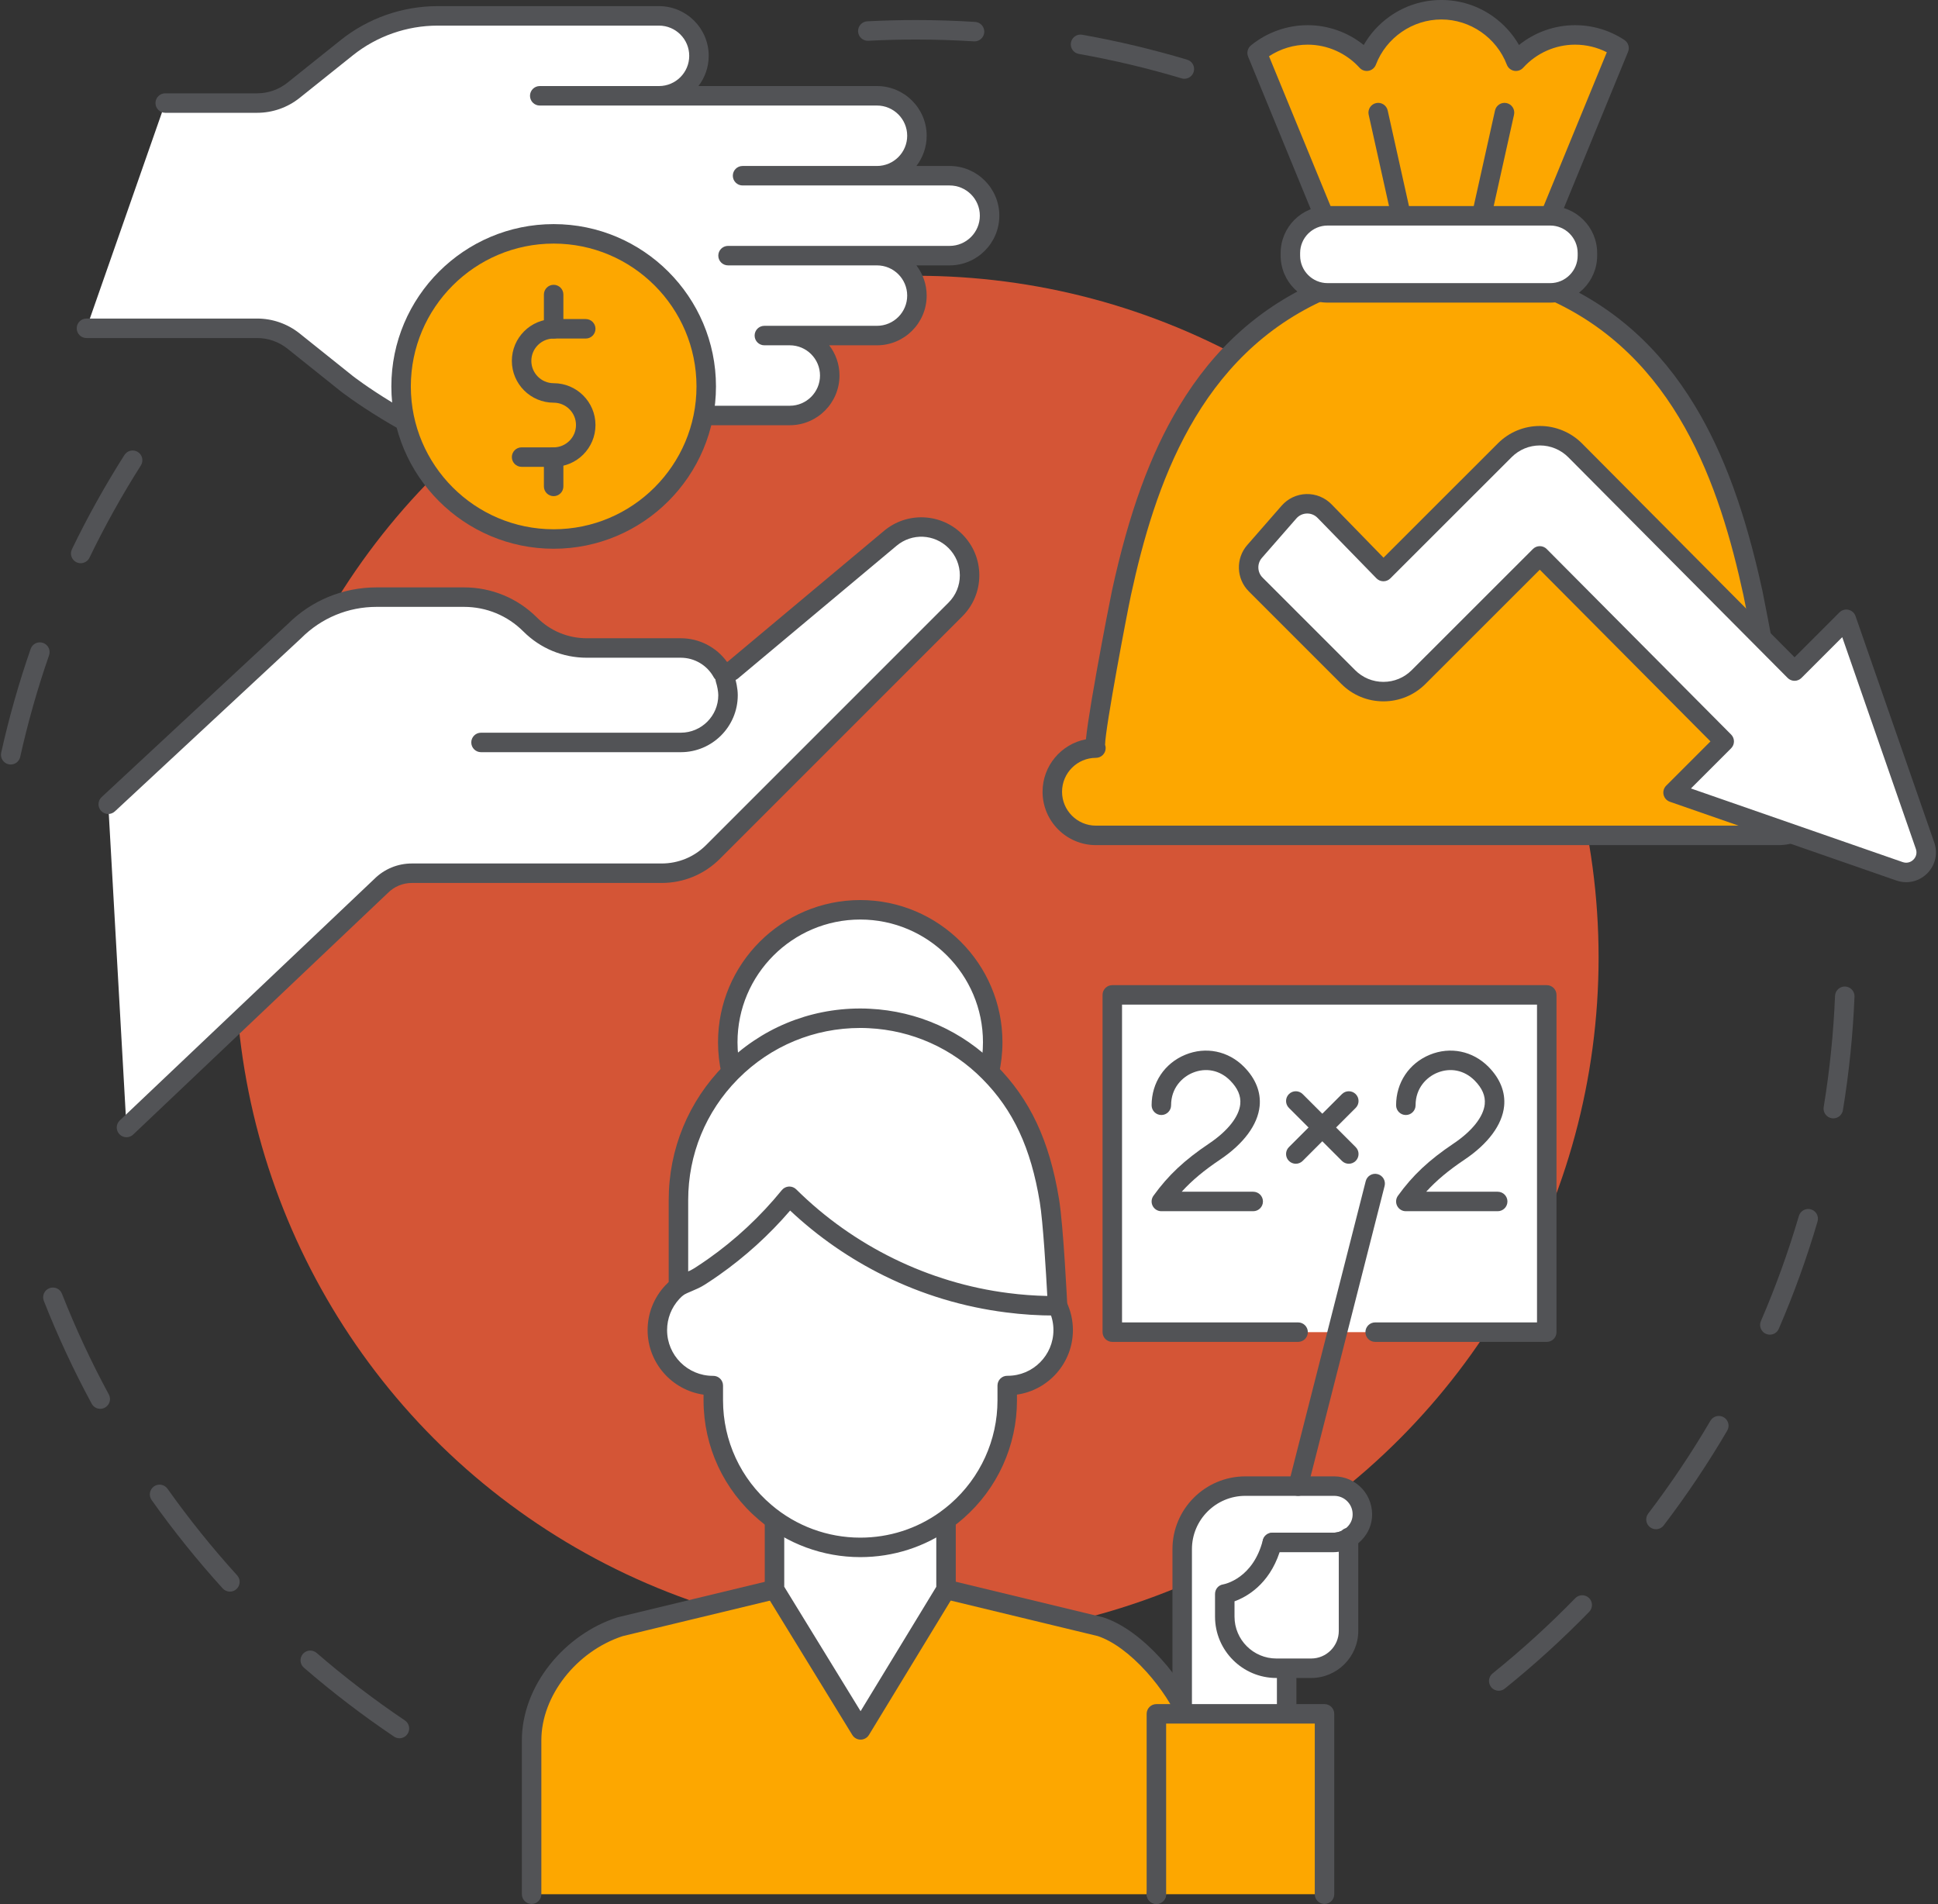 <?xml version="1.0" encoding="UTF-8" standalone="no"?><svg xmlns="http://www.w3.org/2000/svg" xmlns:xlink="http://www.w3.org/1999/xlink" fill="#000000" height="2841.1" preserveAspectRatio="xMidYMid meet" version="1" viewBox="659.8 579.5 2892.0 2841.1" width="2892" zoomAndPan="magnify"><rect x="659.8" y="579.5" width="2892.0" height="2841.1" fill="#333333" stroke="none"/><g><g><g><g id="change1_9"><path d="M2427.18,697.029c-1.381,0-2.784-0.198-4.176-0.616c-50.07-14.994-101.659-27.257-153.332-36.447 c-7.904-1.406-13.171-8.952-11.765-16.856c1.404-7.904,8.955-13.168,16.855-11.766c52.766,9.385,105.449,21.907,156.583,37.22 c7.689,2.303,12.057,10.404,9.754,18.094C2439.213,692.959,2433.435,697.029,2427.18,697.029z M2114.086,641.241 c-0.308,0-0.615-0.009-0.926-0.029c-28.772-1.807-57.93-2.723-86.665-2.723c-23.578,0-47.447,0.617-70.946,1.833 c-8.013,0.421-14.852-5.748-15.267-13.764c-0.415-8.016,5.748-14.852,13.764-15.267c23.997-1.243,48.371-1.873,72.448-1.873 c29.339,0,59.111,0.936,88.487,2.781c8.012,0.503,14.098,7.407,13.596,15.417 C2128.094,635.317,2121.697,641.241,2114.086,641.241z" fill="#525356"/></g><g id="change1_24"><path d="M675.787,1720.298c-1.045,0-2.107-0.114-3.169-0.35c-7.836-1.743-12.776-9.508-11.033-17.344 c11.622-52.253,26.416-104.349,43.972-154.84c2.636-7.582,10.92-11.591,18.502-8.955c7.582,2.637,11.592,10.92,8.955,18.502 c-17.189,49.436-31.675,100.443-43.054,151.604C688.456,1715.688,682.449,1720.298,675.787,1720.298z M780.213,1419.913 c-2.123,0-4.278-0.468-6.318-1.454c-7.226-3.495-10.251-12.187-6.756-19.414c23.273-48.115,49.628-95.421,78.334-140.606 c4.304-6.776,13.288-8.78,20.063-4.475c6.776,4.305,8.779,13.287,4.474,20.063c-28.108,44.245-53.914,90.565-76.7,137.677 C790.799,1416.891,785.613,1419.913,780.213,1419.913z" fill="#525356"/></g><g id="change1_4"><path d="M1255.848,3173.273c-2.792,0-5.613-0.803-8.103-2.48 c-46.639-31.398-91.881-65.997-134.47-102.834c-6.072-5.252-6.736-14.431-1.484-20.502c5.252-6.073,14.431-6.734,20.502-1.485 c41.707,36.076,86.013,69.959,131.686,100.708c6.659,4.482,8.424,13.515,3.941,20.174 C1265.112,3171.023,1260.522,3173.273,1255.848,3173.273z M1002.901,2954.48c-3.955,0-7.896-1.604-10.764-4.763 c-37.848-41.669-73.536-86.054-106.074-131.922c-4.644-6.547-3.102-15.62,3.445-20.265c6.547-4.643,15.62-3.104,20.265,3.445 c31.866,44.918,66.817,88.386,103.883,129.196c5.397,5.942,4.956,15.135-0.987,20.533 C1009.885,2953.234,1006.387,2954.48,1002.901,2954.48z M809.416,2681.693c-5.163,0-10.164-2.759-12.795-7.619 c-26.809-49.52-50.838-101.157-71.42-153.477c-2.939-7.47,0.735-15.908,8.206-18.846c7.468-2.939,15.909,0.734,18.846,8.206 c20.152,51.229,43.68,101.789,69.932,150.277c3.822,7.059,1.197,15.88-5.862,19.702 C814.125,2681.127,811.755,2681.693,809.416,2681.693z" fill="#525356"/></g><g id="change1_29"><path d="M2896.29,3102.37c-4.249,0-8.46-1.854-11.33-5.421c-5.034-6.253-4.046-15.404,2.208-20.437 c43.155-34.738,84.644-72.491,123.316-112.214c5.6-5.752,14.802-5.875,20.553-0.276c5.752,5.6,5.875,14.802,0.276,20.553 c-39.487,40.56-81.852,79.111-125.917,114.581C2902.709,3101.319,2899.49,3102.37,2896.29,3102.37z M3130.91,2861.365 c-3.07,0-6.165-0.97-8.797-2.973c-6.386-4.866-7.619-13.986-2.754-20.371c33.612-44.12,64.844-90.721,92.828-138.509 c4.056-6.927,12.962-9.253,19.886-5.199c6.928,4.057,9.254,12.96,5.199,19.887c-28.575,48.799-60.467,96.385-94.788,141.436 C3139.623,2859.39,3135.292,2861.365,3130.91,2861.365z M3300.866,2571.072c-1.924,0-3.879-0.384-5.758-1.196 c-7.37-3.184-10.762-11.739-7.578-19.107c21.996-50.909,41.056-103.669,56.646-156.814c2.26-7.704,10.34-12.113,18.038-9.856 c7.704,2.259,12.116,10.335,9.856,18.038c-15.925,54.28-35.39,108.167-57.856,160.161 C3311.843,2567.788,3306.49,2571.072,3300.866,2571.072z M3395.582,2248.279c-0.783,0-1.576-0.064-2.374-0.194 c-7.921-1.301-13.288-8.777-11.987-16.698c8.963-54.584,14.662-110.398,16.937-165.888c0.328-8.021,7.083-14.268,15.119-13.927 c8.02,0.329,14.255,7.098,13.927,15.119c-2.323,56.665-8.143,113.662-17.298,169.407 C3408.737,2243.221,3402.572,2248.279,3395.582,2248.279z" fill="#525356"/></g><g id="change2_1"><circle cx="2028.077" cy="2008.252" fill="#d45536" r="1017.233"/></g></g><g><g><g><g><g id="change3_1"><path d="M1453.098,3405.992v-229.729c0-75.665,60.129-146.131,132.071-169.406l230.389-55.549 l256.495-0.015l229.853,55.52c54.314,17.57,113.698,89.074,133.675,142.497l-50.143,256.682L1453.098,3405.992 L1453.098,3405.992z" fill="#fda700"/></g><g id="change1_16"><path d="M2385.454,3420.529c-0.925,0-1.862-0.088-2.802-0.271c-7.878-1.54-13.018-9.174-11.479-17.052 l49.334-252.55c-9.786-24.191-28.125-52.409-49.681-76.304c-24.437-27.087-50.299-46.082-72.892-53.546l-227.611-54.979 l-253.037,0.016l-228.162,55.01c-69.297,22.669-121.491,89.384-121.491,155.408v229.729c0,8.028-6.507,14.535-14.535,14.535 c-8.028,0-14.535-6.507-14.535-14.535v-229.729c0-39.149,15.005-79.435,42.25-113.438 c26.145-32.63,61.617-57.417,99.881-69.798c0.352-0.114,0.708-0.214,1.068-0.301l230.389-55.549 c1.115-0.269,2.258-0.405,3.405-0.405l256.496-0.016c1.15,0,2.296,0.135,3.413,0.406l229.853,55.519 c0.357,0.085,0.711,0.186,1.061,0.3c58.7,18.988,121.237,93.528,142.816,151.235c0.94,2.515,1.165,5.243,0.651,7.877 l-50.142,256.682C2398.347,3415.716,2392.267,3420.529,2385.454,3420.529z" fill="#525356"/></g></g><g><g id="change4_7"><path d="M2072.053 2846.812L2071.517 2846.455 2071.517 2951.34 1944.067 3160.786 1815.558 2951.308 1815.558 2847.996z" fill="#ffffff"/></g><g id="change1_26"><path d="M1944.067,3175.321c-5.055,0-9.746-2.625-12.39-6.935l-128.51-209.477 c-1.403-2.287-2.145-4.917-2.145-7.601v-103.312c0-8.028,6.507-14.535,14.535-14.535c8.028,0,14.535,6.507,14.535,14.535 v99.208l113.925,185.703l112.965-185.642v-100.811c0-5.358,2.948-10.282,7.671-12.812c4.723-2.53,10.455-2.256,14.916,0.71 l0.536,0.356c5.38,3.58,7.604,10.122,5.948,16.025v100.606c0,2.665-0.733,5.279-2.118,7.556l-127.449,209.445 c-2.632,4.326-7.327,6.97-12.391,6.979C1944.086,3175.321,1944.077,3175.321,1944.067,3175.321z" fill="#525356"/></g></g></g><g><g id="change4_3"><path d="M2237.943,2527.963c0,0,0,0,0-0.089l-391.479-295.972l-174.244,267.344 c-3.299,2.675-6.509,5.528-9.364,8.651c-13.735,14.805-22.118,34.605-22.118,56.367c0,45.664,36.925,82.765,82.766,82.765 c0.268,0,0.446,0,0.715,0v22.118c0,66.982,30.055,126.916,77.415,167.051c38.172,32.644,87.851,52.266,141.899,52.266 c47.805,0,91.954-15.252,127.986-41.207c0.178-0.178,0.357-0.267,0.535-0.445c5.44-3.926,10.702-8.117,15.698-12.485 c46.021-40.225,75.096-99.358,75.096-165.18v-22.205c0.535,0,0.802,0,0.802,0c45.753,0,82.677-37.015,82.677-82.678 C2246.327,2551.24,2243.295,2538.933,2237.943,2527.963z" fill="#ffffff"/></g><g id="change1_18"><path d="M1943.532,2902.997c-55.556,0-109.304-19.801-151.345-55.754 c-52.414-44.417-82.503-109.346-82.503-178.097v-8.562c-47.133-6.728-83.481-47.36-83.481-96.322 c0-24.652,9.233-48.181,25.998-66.252c2.558-2.798,5.484-5.57,9.057-8.566l173.029-265.48c2.201-3.377,5.706-5.689,9.676-6.382 c3.972-0.692,8.051,0.294,11.267,2.725l391.48,295.97c2.16,1.634,3.789,3.811,4.757,6.267 c6.235,13.133,9.395,27.161,9.395,41.718c0,48.946-36.354,89.557-83.481,96.248v8.636c0,67.455-29.183,131.648-80.065,176.122 c-5.21,4.559-10.691,8.928-16.292,12.992c-0.057,0.046-0.112,0.089-0.166,0.13c-0.273,0.229-0.555,0.449-0.844,0.657 C2040.099,2887.801,1992.904,2902.997,1943.532,2902.997z M1850.13,2252.895l-165.733,254.286 c-0.827,1.268-1.847,2.4-3.022,3.353c-3.265,2.647-5.74,4.925-7.791,7.168c-11.834,12.757-18.312,29.264-18.312,46.56 c0,37.622,30.609,68.231,68.233,68.231h0.715c8.028,0,14.535,6.507,14.535,14.535v22.118 c0,60.191,26.344,117.036,72.277,155.962c36.83,31.496,83.869,48.818,132.501,48.818c43.057,0,84.211-13.19,119.055-38.151 c0.038-0.031,0.075-0.061,0.113-0.089c0.274-0.23,0.556-0.451,0.847-0.661c5.031-3.631,9.953-7.547,14.634-11.641 c44.572-38.957,70.132-95.173,70.132-154.239v-22.206c0-8.028,6.507-14.535,14.535-14.535h0.803 c37.574,0,68.142-30.569,68.142-68.143c0-9.393-1.876-18.474-5.583-27.041L1850.13,2252.895z" fill="#525356"/></g></g><g><g id="change1_6"><path d="M1837.745,2379.104c-3.225,0-6.471-1.068-9.167-3.261c-6.226-5.067-7.165-14.224-2.096-20.449 c60.678-74.544,100.817-163.924,116.079-258.476c1.279-7.924,8.736-13.314,16.666-12.033 c7.925,1.279,13.312,8.74,12.033,16.666c-16.073,99.578-58.34,193.702-122.232,272.194 C1846.154,2377.274,1841.968,2379.104,1837.745,2379.104z" fill="#525356"/></g><g><g id="change4_10"><path d="M2136.141,2179.174c3.308-14.309,5.046-29.198,5.046-44.5 c0-109.098-88.503-197.602-197.684-197.602s-197.684,88.503-197.684,197.602c0,15.302,1.737,30.191,5.046,44.5H2136.141z" fill="#ffffff"/></g><g id="change1_15"><path d="M2136.154,2193.712c-1.085,0-2.187-0.122-3.288-0.377c-7.822-1.808-12.696-9.615-10.887-17.436 c3.101-13.41,4.673-27.279,4.673-41.225c0-100.943-82.16-183.066-183.15-183.066c-100.988,0-183.149,82.123-183.149,183.066 c0,13.947,1.572,27.817,4.673,41.225c1.808,7.822-3.065,15.627-10.887,17.436c-7.824,1.807-15.627-3.065-17.436-10.887 c-3.596-15.553-5.42-31.626-5.42-47.774c0-116.972,95.201-212.136,212.219-212.136c117.019,0,212.22,95.164,212.22,212.136 c0,16.147-1.824,32.22-5.421,47.774C2148.749,2189.168,2142.767,2193.712,2136.154,2193.712z" fill="#525356"/></g></g><g><g id="change4_4"><path d="M1672.221,2499.245c10.881-5.887,21.495-8.651,31.929-15.341 c6.778-4.37,13.467-8.83,20.068-13.467c42.632-29.967,80.804-65.643,113.537-105.867 c86.155,85.354,199.515,142.97,325.092,158.845c24.616,3.211,49.678,4.727,75.096,4.549c0,0,0,0,0-0.089 c-0.179-3.746-5.797-118.532-12.219-157.239c-13.646-83.123-41.028-142.434-89.635-191.398 c-46.111-46.734-109.166-76.613-179.18-80.002c-4.458-0.268-8.918-0.357-13.378-0.357c-75.364,0-143.415,30.681-192.648,80.27 v0.089h-0.089c-48.518,48.964-78.575,116.391-78.575,190.952L1672.221,2499.245L1672.221,2499.245z" fill="#ffffff"/></g><g id="change1_19"><path d="M2233.995,2542.511c-24.631,0-49.178-1.573-73.03-4.684 c-63.298-8.003-124.513-26.424-181.882-54.747c-51.317-25.335-98.408-57.999-140.189-97.22 c-31.356,36.47-67.062,68.875-106.319,96.469c-6.311,4.435-13.031,8.945-20.548,13.793 c-7.034,4.509-13.768,7.352-20.281,10.102c-4.399,1.858-8.556,3.613-12.611,5.807c-4.505,2.435-9.959,2.322-14.357-0.3 c-4.399-2.622-7.094-7.364-7.094-12.485v-129.056c0-75.858,29.401-147.306,82.786-201.182 c0.032-0.032,0.064-0.065,0.096-0.097c0,0,0.001-0.001,0.002-0.002c54.14-54.532,126.22-84.564,202.962-84.564 c5.262,0,9.897,0.123,14.166,0.378c71.509,3.48,138.531,33.419,188.738,84.308c50.47,50.842,79.357,112.302,93.632,199.252 c6.704,40.414,12.337,157.724,12.393,158.905c0.011,0.229,0.017,0.459,0.017,0.69c0,7.988-6.446,14.567-14.433,14.624 C2236.695,2542.507,2235.344,2542.511,2233.995,2542.511z M1837.756,2350.034c3.821,0,7.5,1.506,10.229,4.209 c85.592,84.797,198.059,139.755,316.684,154.75c18.989,2.477,38.416,3.925,57.969,4.331 c-1.773-33.004-6.304-110.492-11.252-140.311c-13.236-80.63-39.639-137.227-85.612-183.538 c-45.121-45.733-105.332-72.615-169.566-75.723c-0.056-0.003-0.113-0.006-0.169-0.009c-3.706-0.222-7.796-0.331-12.507-0.331 c-68.656,0-133.162,26.761-181.735,75.376c-0.409,0.469-0.849,0.912-1.314,1.326 c-47.551,48.321-73.726,112.235-73.726,180.074v106.526c3.325-1.501,6.517-3.103,9.551-5.048 c7.158-4.616,13.565-8.915,19.556-13.124c41.365-29.077,78.583-63.781,110.62-103.148c2.589-3.181,6.401-5.12,10.497-5.34 C1837.237,2350.041,1837.497,2350.034,1837.756,2350.034z" fill="#525356"/></g></g></g></g><g><g><g id="change4_11"><path d="M2596.902 2567.303L2319.629 2567.303 2319.629 2064.048 2967.954 2064.048 2967.954 2567.303 2711.898 2567.303z" fill="#ffffff"/></g><g id="change1_30"><path d="M2967.954,2581.837H2711.9c-8.028,0-14.535-6.507-14.535-14.535s6.507-14.535,14.535-14.535 h241.519v-474.184h-619.254v474.184h262.738c8.028,0,14.535,6.507,14.535,14.535s-6.507,14.535-14.535,14.535H2319.63 c-8.028,0-14.535-6.507-14.535-14.535v-503.254c0-8.028,6.507-14.535,14.535-14.535h648.324 c8.028,0,14.535,6.507,14.535,14.535v503.254C2982.489,2575.329,2975.982,2581.837,2967.954,2581.837z" fill="#525356"/></g></g><g><g id="change1_21"><path d="M2894.751,2386.837h-137.083c-5.456,0-10.453-3.055-12.939-7.912s-2.043-10.697,1.148-15.122 c22.018-30.547,46.12-53.163,83.189-78.062c27.602-18.541,44.498-39.918,46.356-58.651 c1.216-12.274-3.744-23.836-15.165-35.344c-15.204-15.319-36.063-19.613-55.795-11.483 c-15.595,6.425-32.259,22.538-32.259,48.492c0,8.028-6.507,14.535-14.535,14.535s-14.535-6.507-14.535-14.535 c0-33.719,19.257-62.598,50.255-75.37c30.54-12.582,64.068-5.729,87.503,17.884c17.415,17.547,25.527,37.841,23.459,58.691 c-2.756,27.795-23.735,56.176-59.074,79.914c-23.852,16.021-41.783,30.919-57.217,47.895h106.693 c8.028,0,14.535,6.507,14.535,14.535C2909.287,2380.333,2902.779,2386.837,2894.751,2386.837z" fill="#525356"/></g><g id="change1_7"><path d="M2529.913,2386.837h-137.083c-5.456,0-10.452-3.055-12.939-7.912 c-2.486-4.856-2.043-10.697,1.148-15.122c22.018-30.547,46.12-53.163,83.189-78.062 c27.602-18.541,44.498-39.918,46.356-58.651c1.216-12.274-3.744-23.836-15.166-35.344 c-15.204-15.319-36.063-19.613-55.795-11.483c-15.595,6.425-32.259,22.538-32.259,48.492c0,8.028-6.507,14.535-14.535,14.535 s-14.535-6.507-14.535-14.535c0-33.719,19.257-62.598,50.255-75.37c30.538-12.582,64.068-5.729,87.503,17.884 c17.415,17.547,25.527,37.841,23.459,58.691c-2.757,27.795-23.735,56.176-59.074,79.914 c-23.853,16.021-41.783,30.919-57.217,47.895h106.693c8.028,0,14.535,6.507,14.535,14.535 C2544.449,2380.333,2537.941,2386.837,2529.913,2386.837z" fill="#525356"/></g><g><g id="change1_12"><path d="M2672.571,2316.021c-3.721,0-7.438-1.419-10.279-4.257l-79.103-79.105 c-5.676-5.676-5.676-14.879,0-20.555c5.676-5.676,14.879-5.676,20.555,0l79.103,79.104c5.676,5.676,5.676,14.879,0,20.555 C2680.011,2314.601,2676.291,2316.021,2672.571,2316.021z" fill="#525356"/></g><g id="change1_14"><path d="M2593.467,2316.021c-3.72,0-7.439-1.419-10.278-4.257c-5.676-5.676-5.676-14.879,0-20.555 l79.103-79.104c5.676-5.676,14.88-5.676,20.555,0c5.676,5.676,5.676,14.879,0,20.555l-79.103,79.105 C2600.908,2314.603,2597.187,2316.021,2593.467,2316.021z" fill="#525356"/></g></g></g></g><g><g><g id="change4_2"><path d="M2423.952,3136.871v-245.731c0-51.978,42.216-94.107,94.195-94.107h132.629 c24.626,0,44.239,21.108,41.864,46.173c-2.022,21.899-21.724,37.906-43.623,37.906h-90.589l21.395,191.12v64.624 L2423.952,3136.871z" fill="#ffffff"/></g><g id="change1_1"><path d="M2423.952,3151.406c-8.028,0-14.535-6.507-14.535-14.535v-245.731 c0-59.906,48.776-108.642,108.73-108.642h132.629c15.909,0,31.17,6.747,41.871,18.509 c10.701,11.761,15.972,27.643,14.464,43.57c-2.644,28.623-28.163,51.072-58.093,51.072h-74.336l19.587,174.968 c0.061,0.537,0.09,1.076,0.09,1.616v64.625c0,8.028-6.507,14.535-14.535,14.535s-14.535-6.507-14.535-14.535v-63.814 l-21.304-190.315c-0.459-4.11,0.853-8.223,3.611-11.305c2.758-3.084,6.697-4.846,10.834-4.846h90.589 c15.066,0,27.87-10.854,29.149-24.71c0.752-7.943-1.742-15.496-7.022-21.301s-12.515-9.001-20.367-9.001h-132.629 c-43.924,0-79.66,35.696-79.66,79.572v245.733C2438.487,3144.899,2431.979,3151.406,2423.952,3151.406z" fill="#525356"/></g></g><g><g id="change4_9"><path d="M2672.165,2874.741c-6.834,4.062-14.833,6.37-23.149,6.37h-90.589l-0.014,0.012 c-17.371,68.427-70.932,76.89-70.932,76.89v33.821c0,42.516,34.466,76.983,76.983,76.983h51.897 c30.817,0,55.801-24.983,55.801-55.801v-139.237L2672.165,2874.741z" fill="#ffffff"/></g><g id="change1_5"><path d="M2616.362,3083.352h-51.896c-50.465,0-91.518-41.055-91.518-91.518v-33.819 c0-7.23,5.066-13.321,12.217-14.35c2.643-0.484,44.681-9.073,59.162-66.116c0.697-2.743,2.18-5.225,4.267-7.138 c2.681-2.458,6.198-3.833,9.835-3.833h90.589c4.293,0,8.535-0.906,12.451-2.641c2.653-2.88,6.455-4.687,10.678-4.691 c0.006,0,0.013,0,0.017,0c8.013,0,14.515,6.485,14.535,14.502l0.002,0.962c0,0.096-0.001,0.191-0.002,0.287v138.021 C2686.698,3051.799,2655.145,3083.352,2616.362,3083.352z M2502.017,2968.95v22.885c0,34.434,28.014,62.448,62.448,62.448 h51.896c22.754,0,41.266-18.511,41.266-41.266v-117.995c-2.843,0.415-5.722,0.626-8.611,0.626h-79.708 C2553.258,2944.048,2520.071,2962.369,2502.017,2968.95z" fill="#525356"/></g></g><g><g id="change3_3"><path d="M2385.438 3136.858H2636.326V3405.992H2385.438z" fill="#fda700"/></g><g id="change1_2"><path d="M2636.324,3420.527c-8.028,0-14.535-6.507-14.535-14.535v-254.598h-221.817v254.598 c0,8.028-6.507,14.535-14.535,14.535s-14.535-6.507-14.535-14.535v-269.134c0-8.028,6.507-14.535,14.535-14.535h250.886 c8.028,0,14.535,6.507,14.535,14.535v269.134C2650.859,3414.02,2644.352,3420.527,2636.324,3420.527z" fill="#525356"/></g></g><g id="change1_20"><path d="M2596.912,2811.571c-1.188,0-2.394-0.147-3.598-0.453c-7.778-1.981-12.479-9.894-10.497-17.673 l114.996-451.467c1.98-7.779,9.891-12.481,17.673-10.497c7.778,1.981,12.479,9.894,10.497,17.673l-114.997,451.467 C2609.313,2807.195,2603.399,2811.571,2596.912,2811.571z" fill="#525356"/></g></g></g><g><g><g id="change4_5"><path d="M906.363,733.29h137.241c19.695,0,38.803-6.703,54.182-19.006l79.474-63.579 c38.448-30.757,86.218-47.514,135.454-47.514h330.5c32.932,0,59.629,26.696,59.629,59.629l0,0 c0,32.932-26.696,59.629-59.629,59.629H1465.23h42.463h460.769c32.932,0,59.629,26.696,59.629,59.629l0,0 c0,32.932-26.697,59.629-59.629,59.629h-200.57h308.987c32.932,0,59.629,26.696,59.629,59.629l0,0 c0,32.932-26.697,59.629-59.629,59.629h-108.416h-222.253h222.253c32.932,0,59.629,26.696,59.629,59.629l0,0 c0,32.932-26.697,59.629-59.629,59.629h-168.045h37.946c32.932,0,59.629,26.697,59.629,59.629l0,0 c0,32.932-26.697,59.629-59.629,59.629h-37.946h-158.995l-253.48,65.05c-119.849-42.337-207.676-110.161-210.681-112.565 l-79.474-63.579c-15.379-12.303-34.487-19.006-54.182-19.006H788.818L906.363,733.29z" fill="#ffffff"/></g><g id="change1_22"><path d="M1387.941,1279.065c-1.64,0-3.277-0.278-4.842-0.83 c-124.147-43.856-214.046-114.221-214.92-114.92l-79.473-63.579c-12.753-10.202-28.77-15.821-45.102-15.821H788.818 c-8.028,0-14.535-6.507-14.535-14.535c0-8.028,6.507-14.535,14.535-14.535h254.788c22.908,0,45.374,7.881,63.262,22.191 l79.473,63.579c0.828,0.66,85.246,66.541,202.298,108.73l249.173-63.944c1.181-0.303,2.395-0.456,3.613-0.456h196.94 c24.866,0,45.094-20.229,45.094-45.094c0-24.865-20.229-45.094-45.094-45.094h-37.946c-8.028,0-14.535-6.507-14.535-14.535 s6.507-14.535,14.535-14.535h168.045c24.865,0,45.094-20.229,45.094-45.094c0-24.865-20.229-45.094-45.094-45.094h-222.253 c-8.028,0-14.535-6.507-14.535-14.535s6.507-14.535,14.535-14.535h330.67c24.866,0,45.095-20.229,45.095-45.094 c0-24.866-20.229-45.094-45.095-45.094h-308.986c-8.028,0-14.535-6.507-14.535-14.535s6.507-14.535,14.535-14.535h200.569 c24.865,0,45.094-20.229,45.094-45.094c0-24.865-20.229-45.094-45.094-45.094H1465.23c-8.028,0-14.535-6.507-14.535-14.535 s6.507-14.535,14.535-14.535h177.984c24.865,0,45.094-20.229,45.094-45.094c0-24.866-20.229-45.094-45.094-45.094h-330.501 c-45.761,0-90.641,15.743-126.374,44.329l-79.473,63.579c-17.888,14.31-40.355,22.191-63.262,22.191H906.362 c-8.028,0-14.535-6.507-14.535-14.535c0-8.028,6.507-14.535,14.535-14.535h137.242c16.332,0,32.349-5.619,45.102-15.821 l79.473-63.579c40.868-32.694,92.198-50.699,144.534-50.699h330.501c40.894,0,74.164,33.27,74.164,74.164 c0,16.951-5.715,32.589-15.32,45.094h266.405c40.894,0,74.164,33.27,74.164,74.164c0,16.951-5.716,32.589-15.32,45.094h49.573 c40.894,0,74.165,33.27,74.165,74.164c0,40.894-33.271,74.164-74.165,74.164h-49.573c9.606,12.505,15.321,28.144,15.321,45.094 c0,40.894-33.27,74.164-74.164,74.164h-71.257c9.606,12.505,15.32,28.144,15.32,45.094c0,40.894-33.27,74.164-74.164,74.164 h-195.105l-251.704,64.594C1390.367,1278.914,1389.153,1279.065,1387.941,1279.065z" fill="#525356"/></g></g><g><g id="change3_7"><circle cx="1486.011" cy="1156.114" fill="#fda700" r="227.674"/></g><g id="change1_27"><path d="M1486.011,1398.323c-133.554,0-242.209-108.655-242.209-242.209s108.655-242.209,242.209-242.209 s242.209,108.654,242.209,242.209S1619.565,1398.323,1486.011,1398.323z M1486.011,942.975 c-117.525,0-213.139,95.614-213.139,213.139c0,117.525,95.614,213.139,213.139,213.139 c117.525,0,213.139-95.614,213.139-213.139S1603.536,942.975,1486.011,942.975z" fill="#525356"/></g></g><g><g id="change4_1"><path d="M821.34,1779.574l277.775-258.246c32.531-32.531,76.652-50.807,122.658-50.807h130.418 c37.091,0,72.662,14.734,98.889,40.961l0,0c22.366,22.366,52.699,34.93,84.328,34.93h140.331c26.59,0,49.742,14.728,61.74,36.47 l14.282-2.14l236.605-198.004c28.623-23.954,70.8-22.084,97.192,4.308l0,0c28.139,28.139,28.139,73.76,0,101.899 l-361.803,361.802c-20.332,20.332-47.909,31.755-76.661,31.755h-372.655c-17.253,0-33.797,6.854-45.997,19.053l-379.906,360.379 L821.34,1779.574z" fill="#ffffff"/></g><g id="change1_31"><path d="M848.538,2276.468c-3.849,0-7.689-1.52-10.547-4.531c-5.524-5.824-5.282-15.024,0.542-20.549 l379.777-360.257c15.015-14.94,34.94-23.165,56.129-23.165h372.655c25.077,0,48.652-9.765,66.383-27.497l361.802-361.803 c10.864-10.864,16.847-25.308,16.847-40.672c0-15.364-5.983-29.807-16.847-40.672c-21.219-21.219-54.572-22.698-77.586-3.439 l-236.605,198.004c-2.05,1.715-4.531,2.832-7.174,3.229l-14.282,2.14c-6.007,0.901-11.944-2.033-14.879-7.352 c-9.856-17.862-28.639-28.958-49.014-28.958h-140.331c-35.737,0-69.335-13.917-94.605-39.188 c-23.669-23.669-55.138-36.705-88.612-36.705h-130.418c-42.453,0-82.364,16.531-112.381,46.55 c-0.124,0.124-0.252,0.247-0.381,0.367l-277.775,258.246c-5.879,5.465-15.076,5.13-20.542-0.748 c-5.465-5.879-5.131-15.076,0.749-20.543l277.583-258.069c35.486-35.39,82.617-54.875,132.746-54.875h130.418 c41.238,0,80.009,16.059,109.168,45.219c19.78,19.78,46.078,30.673,74.05,30.673h140.331c27.48,0,53.049,13.278,68.919,35.233 l0.909-0.136l233.472-195.382c16.637-13.922,37.745-21.059,59.404-20.099c21.671,0.961,42.054,9.937,57.393,25.276 c16.354,16.354,25.362,38.099,25.362,61.227c0,23.129-9.007,44.874-25.362,61.227l-361.802,361.803 c-23.223,23.223-54.099,36.011-86.94,36.011h-372.655c-13.493,0-26.178,5.254-35.72,14.796c-0.09,0.09-0.182,0.179-0.275,0.268 l-379.906,360.379C855.728,2275.146,852.13,2276.468,848.538,2276.468z" fill="#525356"/></g></g><g id="change1_23"><path d="M1675.739,1701.888h-298.144c-8.028,0-14.535-6.507-14.535-14.535s6.507-14.535,14.535-14.535 h298.144c30.843,0,55.935-25.093,55.935-55.935c0-5.262-1.463-13.43-3.557-19.862c-2.485-7.633,1.687-15.836,9.321-18.321 c7.632-2.486,15.836,1.687,18.321,9.321c2.41,7.402,4.985,18.871,4.985,28.862 C1760.745,1663.755,1722.611,1701.888,1675.739,1701.888z" fill="#525356"/></g><g><g id="change1_11"><path d="M1486.011,1276.098h-47.858c-8.028,0-14.535-6.507-14.535-14.535 c0-8.028,6.507-14.535,14.535-14.535h47.858c18.375,0,33.323-14.949,33.323-33.323c0-18.374-14.949-33.323-33.323-33.323 c-34.404,0-62.393-27.989-62.393-62.395c0-34.404,27.989-62.393,62.393-62.393h47.858c8.028,0,14.535,6.507,14.535,14.535 c0,8.028-6.507,14.535-14.535,14.535h-47.858c-18.375,0-33.323,14.949-33.323,33.323c0,18.375,14.949,33.323,33.323,33.323 c34.404,0,62.393,27.989,62.393,62.395C1548.404,1248.109,1520.415,1276.098,1486.011,1276.098z" fill="#525356"/></g><g id="change1_32"><path d="M1485.977,1319.844c-8.028,0-14.535-6.507-14.535-14.535v-43.719 c0-8.028,6.507-14.535,14.535-14.535s14.535,6.507,14.535,14.535v43.719 C1500.512,1313.336,1494.005,1319.844,1485.977,1319.844z" fill="#525356"/></g><g id="change1_17"><path d="M1485.977,1084.696c-8.028,0-14.535-6.507-14.535-14.535v-51.138 c0-8.028,6.507-14.535,14.535-14.535s14.535,6.507,14.535,14.535v51.138 C1500.512,1078.188,1494.005,1084.696,1485.977,1084.696z" fill="#525356"/></g></g></g><g><g><g><g><g id="change3_5"><path d="M2973.556,1011.533c183.163,79.955,258.722,253.698,302.027,452.679 c3.803,17.892,45.293,231.568,38.119,231.568c35.958,0,65.088,29.216,65.088,65.175c0,35.958-29.129,65.088-65.088,65.088 H2295.199c-35.958,0-65.088-29.129-65.088-65.088s29.129-65.175,65.088-65.175c-7.26,0,34.229-213.676,38.119-231.568 c43.22-198.981,118.797-372.81,302.046-452.679L2973.556,1011.533L2973.556,1011.533z" fill="#fda700"/></g><g id="change1_13"><path d="M3313.703,1840.578H2295.199c-43.905,0-79.623-35.72-79.623-79.623 c0-38.855,27.915-71.306,64.722-78.31c0.579-6.266,1.667-14.547,3.32-25.755c2.758-18.701,7.015-44.116,12.652-75.54 c10.026-55.888,21.026-111.857,22.846-120.227c25.268-116.335,57.128-203.854,100.265-275.423 c52.749-87.513,121.498-148.843,210.176-187.494c7.359-3.207,15.925,0.158,19.131,7.517s-0.158,15.925-7.517,19.131 c-193.407,84.296-258.526,280.727-293.649,442.44c-5.7,26.215-38.298,197.784-38.664,223.505 c0.567,1.554,0.876,3.23,0.876,4.98c0,8.028-6.507,14.535-14.535,14.535c-27.875,0-50.553,22.717-50.553,50.639 c0,27.875,22.678,50.553,50.553,50.553h1018.505c27.875,0,50.553-22.678,50.553-50.553c0-27.923-22.678-50.639-50.553-50.639 c-8.028,0-14.535-6.507-14.535-14.535c0-1.728,0.302-3.385,0.854-4.921c-0.394-25.444-32.447-194.416-38.656-223.625 c-35.172-161.61-100.346-358.01-293.623-442.38c-7.358-3.211-10.717-11.78-7.507-19.136 c3.211-7.356,11.783-10.717,19.136-7.506c88.634,38.69,157.355,100.03,210.093,187.522 c43.125,71.544,75.003,159.051,100.321,275.386c2.011,9.453,12.94,65.36,22.79,120.273 c5.643,31.462,9.904,56.877,12.664,75.539c1.653,11.177,2.743,19.445,3.325,25.705c36.826,6.988,64.761,39.449,64.761,78.317 C3393.325,1804.859,3357.607,1840.578,3313.703,1840.578z M3313.703,1681.246c-1.675,0-3.217,0.274-4.618,0.749 C3310.535,1681.509,3312.089,1681.246,3313.703,1681.246z M2295.199,1681.246c1.531,0,3.006,0.237,4.392,0.675 C2298.251,1681.492,2296.782,1681.246,2295.199,1681.246z" fill="#525356"/></g></g><g><g id="change3_2"><path d="M2635.334,900.95l-99.577-242.46c20.486-16.769,46.763-26.882,75.461-26.882 c35.007,0,66.385,15.213,88.168,39.243c17.115-44.861,60.42-76.844,111.332-76.844c50.826,0,94.131,31.983,111.246,76.844 c21.782-24.03,53.159-39.243,88.168-39.243c24.289,0,46.936,7.261,65.694,19.708L2973.31,900.95H2635.334z" fill="#fda700"/></g><g id="change1_8"><path d="M2635.34,915.49c-5.721,0-11.142-3.397-13.451-9.017l-99.578-242.46 c-2.429-5.914-0.708-12.72,4.239-16.769c23.769-19.455,53.838-30.17,84.669-30.17c30.482,0,60.004,10.591,83.604,29.566 c9.708-16.919,23.012-31.534,39.19-42.92c22.54-15.863,49.066-24.248,76.706-24.248c27.604,0,54.103,8.385,76.633,24.249 c16.173,11.387,29.471,26.002,39.176,42.916c23.599-18.975,53.121-29.566,83.604-29.566c26.415,0,51.911,7.653,73.731,22.132 c5.779,3.834,8.044,11.216,5.408,17.632L2986.753,906.47c-3.049,7.425-11.539,10.977-18.967,7.923 c-7.426-3.049-10.972-11.541-7.923-18.966l97.723-237.962c-14.582-7.436-30.777-11.324-47.455-11.324 c-29.331,0-57.542,12.564-77.399,34.469c-3.395,3.745-8.496,5.454-13.457,4.522c-4.966-0.935-9.092-4.382-10.893-9.104 c-15.401-40.367-54.649-67.489-97.666-67.489c-43.068,0-82.352,27.122-97.753,67.489c-1.801,4.722-5.926,8.169-10.893,9.104 c-4.964,0.931-10.062-0.779-13.457-4.522c-19.859-21.906-48.069-34.47-77.399-34.47c-20.574,0-40.705,6.088-57.711,17.307 l95.272,231.979c3.051,7.426-0.498,15.917-7.923,18.967C2639.049,915.137,2637.178,915.49,2635.34,915.49z" fill="#525356"/></g></g><g><g id="change3_6"><path d="M2750.556,900.95l-34.143-153.428L2750.556,900.95z" fill="#fda700"/></g><g id="change1_25"><path d="M2750.543,915.488c-6.662,0-12.667-4.608-14.175-11.381l-34.143-153.428 c-1.744-7.836,3.194-15.602,11.031-17.345c7.841-1.749,15.602,3.194,17.345,11.031l34.143,153.428 c1.744,7.836-3.195,15.602-11.031,17.345C2752.65,915.376,2751.589,915.488,2750.543,915.488z" fill="#525356"/></g></g><g><g id="change3_4"><path d="M2904.936,747.522l-34.143,153.428L2904.936,747.522z" fill="#fda700"/></g><g id="change1_10"><path d="M2870.807,915.488c-1.045,0-2.108-0.114-3.17-0.35c-7.835-1.744-12.775-9.51-11.031-17.345 l34.142-153.428c1.742-7.835,9.508-12.774,17.345-11.031c7.835,1.744,12.775,9.51,11.031,17.345l-34.142,153.428 C2883.474,910.88,2877.468,915.488,2870.807,915.488z" fill="#525356"/></g></g></g><g><g id="change4_6"><path d="M2973.083,1016.514h-332.144c-30.677,0-55.548-24.869-55.548-55.547v-3.908 c0-30.677,24.869-55.548,55.548-55.548h332.145c30.677,0,55.547,24.869,55.547,55.547v3.908 C3028.63,991.645,3003.761,1016.514,2973.083,1016.514z" fill="#ffffff"/></g><g id="change1_3"><path d="M2973.084,1031.049H2640.94c-38.643,0-70.083-31.439-70.083-70.083v-3.908 c0-38.644,31.439-70.083,70.083-70.083h332.144c38.643,0,70.083,31.439,70.083,70.083v3.908 C3043.165,999.611,3011.727,1031.049,2973.084,1031.049z M2640.939,916.047c-22.614,0-41.013,18.398-41.013,41.013v3.908 c0,22.614,18.398,41.013,41.013,41.013h332.144c22.614,0,41.013-18.398,41.013-41.013v-3.908 c0-22.614-18.398-41.013-41.013-41.013H2640.939z" fill="#525356"/></g></g></g><g><g id="change4_8"><path d="M2636.337,1342.124l87.891,90.206l181.068-180.956c13.917-13.908,32.788-21.722,52.464-21.722 h0.129c19.678,0,38.544,7.848,52.417,21.804l327.43,329.396l77.274-77.273l117.501,337.906 c8.229,23.664-14.486,46.379-38.15,38.15l-337.906-117.502l76.313-76.312l-275.185-276.832l-180.907,180.795 c-28.962,28.962-75.981,28.962-104.943-0.016l-138.135-138.135c-13.421-13.421-14.146-34.948-1.659-49.241l51.395-58.827 C2597.192,1327.701,2621.637,1327.037,2636.337,1342.124z" fill="#ffffff"/></g><g id="change1_28"><path d="M3504.34,1895.876c-4.921,0-9.9-0.823-14.754-2.511l-337.905-117.502 c-4.726-1.643-8.275-5.603-9.394-10.48c-1.117-4.877,0.353-9.987,3.89-13.526l66.064-66.065l-254.692-256.219l-170.6,170.493 c-16.747,16.748-39.031,25.974-62.738,25.974c-0.004,0-0.006,0-0.01,0c-23.714-0.002-45.999-9.235-62.75-25.995 l-138.133-138.131c-18.759-18.761-19.781-49.105-2.326-69.084l51.394-58.827c9.267-10.608,22.657-16.911,36.739-17.293 c14.097-0.377,27.795,5.183,37.622,15.272l77.618,79.662l170.656-170.55c16.761-16.75,39.042-25.975,62.738-25.975h0.129 c23.38,0,46.242,9.51,62.725,26.092l317.153,319.056l66.965-66.964c3.539-3.539,8.645-5.009,13.526-3.89 c4.877,1.118,8.836,4.667,10.48,9.394l117.5,337.906c5.653,16.256,1.604,33.915-10.567,46.086 C3527.136,1891.334,3515.898,1895.875,3504.34,1895.876z M3183.124,1756.02l316.009,109.889 c5.724,1.989,11.699,0.62,15.984-3.665c4.285-4.284,5.655-10.26,3.664-15.983l-109.887-316.01l-60.881,60.881 c-2.727,2.726-6.424,4.257-10.278,4.257c-0.008,0-0.015,0-0.023,0c-3.862-0.006-7.564-1.548-10.286-4.287l-327.429-329.395 c-11.065-11.132-26.414-17.516-42.109-17.516h-0.129c-15.935,0-30.918,6.203-42.189,17.467l-181.068,180.956 c-2.727,2.725-6.423,4.253-10.275,4.253c-0.032,0-0.065,0-0.097,0c-3.886-0.026-7.601-1.607-10.314-4.392l-87.89-90.206l0,0 c-4.244-4.356-9.919-6.674-16.012-6.5c-6.081,0.165-11.634,2.779-15.636,7.36l-51.394,58.827 c-7.429,8.502-6.994,21.417,0.99,29.402l138.135,138.134c11.264,11.27,26.249,17.477,42.196,17.479c0.002,0,0.004,0,0.007,0 c15.943,0,30.925-6.202,42.186-17.463l180.91-180.798c2.726-2.725,6.422-4.253,10.275-4.253c0.008,0,0.016,0,0.024,0 c3.862,0.006,7.563,1.549,10.284,4.287l275.186,276.832c5.646,5.681,5.633,14.861-0.031,20.525L3183.124,1756.02z" fill="#525356"/></g></g></g></g></g></svg>